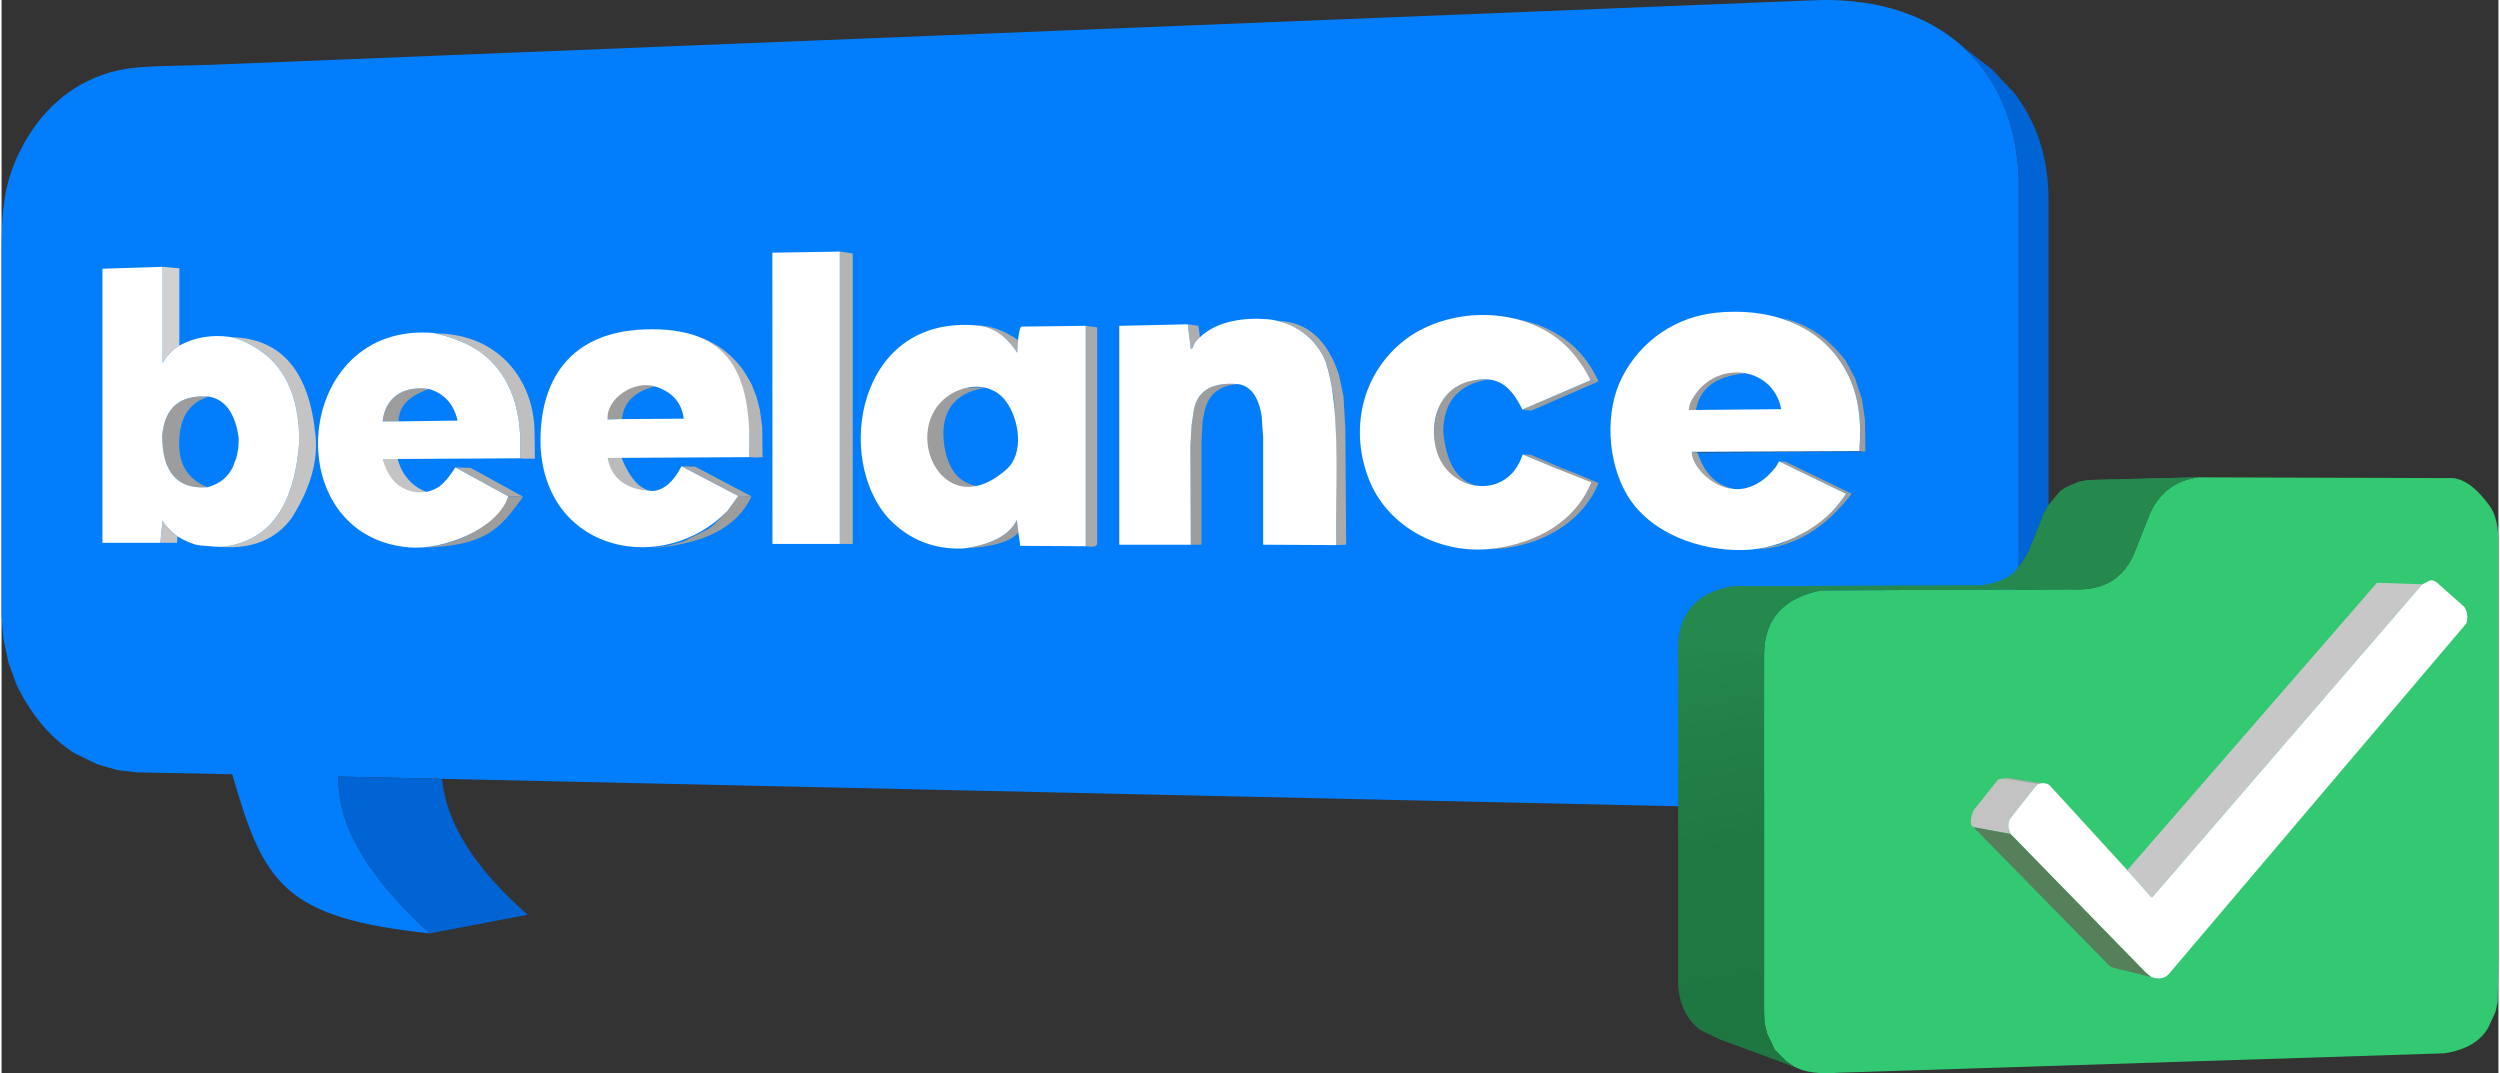 <?xml version="1.0" encoding="UTF-8"?>
<!DOCTYPE svg PUBLIC "-//W3C//DTD SVG 1.1//EN" "http://www.w3.org/Graphics/SVG/1.1/DTD/svg11.dtd">
<!-- Creator: CorelDRAW 2019 (64-Bit) -->
<svg xmlns="http://www.w3.org/2000/svg" xml:space="preserve" width="601px" height="258px" version="1.1" shape-rendering="geometricPrecision" text-rendering="geometricPrecision" image-rendering="optimizeQuality" fill-rule="evenodd" clip-rule="evenodd"
viewBox="0 0 917.82 394.5"
 xmlns:xlink="http://www.w3.org/1999/xlink"
 xmlns:xodm="http://www.corel.com/coreldraw/odm/2003">
 <rect x="0" y="0" width="917.82" height="394.5" fill="#333333" stroke="none"/>
 <defs>
   <linearGradient id="id0" gradientUnits="userSpaceOnUse" x1="729.74" y1="390.39" x2="693.94" y2="177.28">
    <stop offset="0" stop-opacity="1" stop-color="#1E7641"/>
    <stop offset="0.431" stop-opacity="1" stop-color="#1F7842"/>
    <stop offset="0.8" stop-opacity="1" stop-color="#25884C"/>
    <stop offset="1" stop-opacity="1" stop-color="#25884C"/>
   </linearGradient>
 </defs>
 <g id="Слой_x0020_1">
  <path fill="#027EFC" d="M741.51 65.33l0 143.01c-2.34,3.64 3.16,50.95 -3.65,51.88 -115.01,0.35 -41.03,33.01 -121.59,36.14l-454.37 -10.07 -38.06 -0.84 0 0.84c-0.18,17.35 11.01,36.29 33.59,56.81 -53.68,-5.68 -61.05,-18.18 -72.63,-58.49l-34.98 -0.7 -7.28 -0.84 -7.28 -2.1 -8.11 -3.92c-8.86,-5.41 -16.09,-13.9 -21.69,-25.47l-2.94 -8.11 -1.82 -8.54 -0.7 -8.53 0 -132.24c0,-16.91 0.46,-28.59 9.54,-43.63 8.87,-14.7 22.92,-24.23 40.16,-25.71 8.63,-0.74 18.21,-0.63 27.01,-0.99 57.12,-2.34 114.24,-4.6 171.36,-6.9l0.95 -0.04c6.31,-0.25 12.62,-0.51 18.93,-0.76 6.31,-0.26 12.62,-0.51 18.93,-0.76 37.24,-1.5 74.47,-3 111.7,-4.5 6,-0.24 11.99,-0.48 17.99,-0.72 5.68,-0.23 11.36,-0.46 17.04,-0.69 18.61,-0.75 37.23,-1.5 55.85,-2.25 6.31,-0.25 12.62,-0.51 18.93,-0.76 37.86,-1.53 75.73,-3.05 113.59,-4.57 14.51,-0.59 29.03,-1.17 43.54,-1.76 41.73,-1.98 74.02,20.06 75.99,65.21z"/>
  <path fill="#0164D5" d="M752.42 71.77l0 113.9 -1.82 3.36 -5.32 13.44 -1.81 3.08 -0.14 0.28 -1.82 2.51 0 -143.01c-1.03,-23.6 -10.26,-41.46 -27.71,-53.59l17.63 13.57 8.26 8.68c8.21,10.63 12.45,23.23 12.73,37.78z"/>
  <path fill="#AEAEAE" d="M436.03 119.21l3.92 0.56 0.56 4.19c-1.4,1.12 -2.29,2.43 -2.66,3.92l-0.7 0.42 -1.12 -9.09z"/>
  <path fill="#ABABAB" d="M373.76 125.08l-0.42 4.62c-4.01,-6.25 -8.95,-9.61 -14.83,-10.07 4.94,0 10.03,1.81 15.25,5.45z"/>
  <path fill="#D1D1D1" d="M65.35 98.64l0 28.4c-2.43,1.4 -4.48,3.55 -6.16,6.44l0 -35.4 6.16 0.56z"/>
  <path fill="#A4A4A4" d="M584.08 139.78c-7.19,-12.12 -16.04,-20.43 -29.66,-22.95 15.76,2.42 26.63,10.21 32.6,23.37l-2.94 -0.42z"/>
  <polygon fill="#9D9D9D" points="584.08,139.78 587.02,140.2 562.25,150.97 559.03,150.55 "/>
  <path fill="#9D9D9D" d="M640.9 137.26c-10.64,0.93 -16.66,5.41 -18.06,13.43l-2.66 0 0.42 -2.24 2.24 -4.2 3.22 -3.49c3.08,-3.18 8.28,-5.16 14.84,-3.5z"/>
  <path fill="#9D9D9D" d="M228.09 154.05l-6.35 0.14c-0.52,-6.72 9.19,-16.54 18.39,-12.17 -7.56,1.95 -11.57,5.97 -12.04,12.03z"/>
  <path fill="#9D9D9D" d="M157.15 143c-7.47,2.51 -11.2,6.48 -11.2,11.89l-5.88 0c0.93,-9.25 8.26,-13.24 17.08,-11.89z"/>
  <g>
   <path fill="#9D9D9D" d="M682.87 165.8c2.24,-24.25 -7.13,-40.53 -28.12,-48.83 9.23,2.14 16.98,7.41 23.23,15.81l3.36 6.3 2.51 7.69 1.12 7.56 0.14 9.51 0 2.1 -1.26 0 -0.98 -0.14 0 0zm-4.89 15.68l-24.63 -11.9 2.38 0.14 24.35 11.76 -2.1 0z"/>
  </g>
  <polygon fill="#414141" points="682.87,165.8 683.85,165.94 623.4,166.36 621.3,166.08 "/>
  <path fill="#A3A3A3" d="M621.3 166.08l2.1 0.28c2.62,7.84 7.09,12.27 13.44,13.3 -0.38,0.28 -1.87,0.09 -4.48,-0.56l-4.76 -2.38 -1.54 -1.26 -3.36 -4.2 -1.54 -2.94c-0.65,-1.4 -0.6,-2.14 0.14,-2.24z"/>
  <path fill="#B6B6B6" d="M274.83 168.04c1.12,-26.21 -8.63,-41.65 -29.25,-46.31 12.04,0.84 21.23,5.87 27.57,15.11l2.52 4.34 1.82 4.61 1.26 4.9 0.84 6.16 0.14 11.19 -2.24 0.14 -2.66 -0.14z"/>
  <path fill="#BFBFBF" d="M190.59 168.46c1.49,-25.65 -8.82,-40.95 -30.93,-45.89 23.36,0.18 35.9,17.4 36.25,35.82l0.14 10.21 -3.64 0 -1.82 -0.14z"/>
  <path fill="#BABABA" d="M227.73 167.91c3.08,7.83 7.13,12.4 11.7,12.59l-5.18 -0.14c-5.58,-0.37 -13.93,-8.88 -15.03,-14.04l8.51 1.59z"/>
  <path fill="#C4C4C4" d="M145.51 168.29c1.31,5.69 4.92,10.2 10.24,12.35l1.57 0.48 -5.37 0.47c-9.26,-0.78 -10.46,-8.57 -12.28,-13.33l5.84 0.03zm-87.16 31.24l0.84 -8.26c0.56,1.49 2.38,3.45 5.46,5.88l-0.14 2.38 -6.16 0z"/>
  <g>
   <path fill="#9D9D9D" d="M571.63 172.24l-12.46 -5.18 3.08 0.14 12.04 5.18 -2.66 -0.14 0 0zm-495.93 6.86c-11.1,0.84 -16.65,-5.51 -16.65,-19.03 0.94,-10.36 6.67,-15.12 17.21,-14.28 -6.81,1.96 -10.44,7.05 -10.91,15.26 -0.65,9.05 2.8,15.06 10.35,18.05z"/>
  </g>
  <path fill="#9E9E9E" d="M571.63 172.24c0.88,0.05 1.77,0.09 2.66,0.14 3.56,1.22 9.34,3.73 12.73,5.18 -6.46,15.96 -23.94,24.22 -40.44,24.35 20.8,-3.45 22.61,-8.9 26.91,-21.69 -0.54,-0.5 -1.07,-1.01 -1.61,-1.52 -0.08,-2.15 -0.17,-4.31 -0.25,-6.46z"/>
  <path fill="#9D9D9D" d="M339.13 157.62c1.27,-12.39 10.59,-16.05 22.46,-15.04 -12.21,1.74 -16.98,9.96 -14.94,21.83 1.29,7.53 4.81,13.4 12.84,14.41 -14.85,5.95 -21.06,-8.9 -20.36,-21.2z"/>
  <path fill="#9D9D9D" d="M529.93 158.53c1.21,12.97 6.11,19.73 14.69,20.29 -12.13,-1.03 -18.14,-7.93 -18.05,-20.71 0.93,-12.88 7.6,-19.08 20.01,-18.61 -10.91,1.68 -16.47,8.02 -16.65,19.03z"/>
  <path fill="#9D9D9D" d="M677.98 181.48l2.1 0c-9.89,12.96 -21.46,19.77 -34.71,20.43l7.84 -1.68 7.56 -3.36c8.76,-5.32 14.5,-10.45 17.21,-15.39z"/>
  <polygon fill="#A7A7A7" points="270.77,182.32 249.92,171.4 254.96,171.54 275.67,182.46 "/>
  <g>
   <path fill="#AAAAAA" d="M186.25 182.46l-19.45 -10.64 5.6 0.14 19.31 10.64 -5.46 -0.14 0 0zm304.36 17.91l-0.14 -41.42 -0.7 -12.32 -1.68 -9.09c-2.06,-9.8 -8.26,-16.33 -18.61,-19.59 10.54,0.46 17.91,7.04 22.11,19.73l1.68 7.97 0.69 11.9 0.29 41.84 0 0.84 -3.64 0.14 0 0zm-92.08 0.42l0 -81.02 4.2 0.56 0 79.62c-0.19,0.93 -1.59,1.21 -4.2,0.84l0 0zm474.65 13.43l2.1 -1.26 17.35 0.42 -2.79 1.4 -16.66 -0.56z"/>
  </g>
  <path fill="#9D9D9D" d="M270.77 182.32l4.9 0.14c-5.23,11.38 -17.59,17.72 -37.08,19.03l6.71 -0.98 5.46 -1.54 8.96 -4.48 2.38 -1.82 4.75 -4.9 3.92 -5.45z"/>
  <path fill="#9D9D9D" d="M186.25 182.46l5.46 0.14c-8.69,12.12 -13.85,18.15 -37.5,18.75 12.56,-0.9 26.17,-7.07 32.04,-18.89z"/>
  <path fill="#33C972" d="M807.41 175.46l91.66 0.28c5.23,-0.56 10.59,3.12 16.09,11.05 1.5,2.52 2.38,6.07 2.66,10.64l0 156.3 -0.28 14.7 -0.84 3.64 -2.66 5.73c-2.89,5.04 -8.25,8.17 -16.09,9.38l-222.63 7.13c-7,0.56 -12.36,-0.13 -16.09,-2.09l-0.14 0 -3.08 -2.1 -4.2 -4.2 -2.8 -5.88 -0.98 -4.06 -0.14 -3.63 0 -131.82c0.09,-12.88 7.04,-20.71 20.85,-23.51l92.78 -0.42c11.1,0.56 18.61,-3.97 22.53,-13.57l5.59 -14.14c3.55,-7.83 9.47,-12.31 17.77,-13.43z"/>
  <polygon fill="#B4B4B4" points="308.13,199.95 308.13,92.48 312.89,93.18 312.89,198.55 312.89,199.95 "/>
  <path fill="#9D9D9D" d="M437.15 200.23l-0.14 -36.39 0.42 -7.41 0.84 -5.74c1.31,-7.09 6.67,-10.26 16.09,-9.51 -6.81,0.56 -10.86,3.91 -12.17,10.07l-0.7 3.64 -0.42 7.28 0 38.06 -3.92 0z"/>
  <path fill="#C4C4C4" d="M80.74 201.07c17.45,-1.78 27.01,-14.74 28.69,-38.9 0,-20.34 -8.21,-33.07 -24.63,-38.21 18.29,0.56 28.5,12.78 30.65,36.67 0.83,9.23 -2.1,19.17 -8.82,29.8 -5.78,7.84 -14.41,11.38 -25.89,10.64z"/>
  <path fill="#9D9D9D" d="M373.2 191.13l0.56 4.62c-2.89,3.45 -9.7,5.41 -20.43,5.88 10.54,-1.4 17.17,-4.9 19.87,-10.5z"/>
  <polygon fill="#C7C7C7" points="873.18,214.22 889.84,214.78 790.62,329.81 790.2,329.81 781.39,319.87 "/>
  <path fill="url(#id0)" d="M647.89 372.35l0.14 3.63 0.98 4.06 2.8 5.88 4.2 4.2 3.08 2.1 -27.29 -10.08 -7.14 -3.36c-5.22,-3.82 -8.02,-9.56 -8.39,-17.21l0 -65.21 0 -58.63c0.37,-12.78 7.23,-20.2 20.57,-22.25l90.95 -0.28c6.81,-0.93 11.38,-3.22 13.72,-6.86l1.82 -2.51 0.14 -0.28 1.81 -3.08 5.32 -13.44 1.82 -3.36 3.64 -4.33c0.75,-1.22 3.36,-2.66 7.84,-4.34l3.21 -0.56 40.31 -0.98c-8.31,1.12 -14.23,5.6 -17.78,13.43l-5.59 14.14c-3.92,9.6 -11.43,14.13 -22.53,13.57l-92.78 0.42c-13.81,2.8 -20.76,10.63 -20.85,23.51l0 131.82z"/>
  <path fill="#25884C" d="M668.74 217.02c-13.81,2.8 -20.76,10.63 -20.85,23.51l-31.62 -2.8c0.37,-12.78 7.23,-20.2 20.57,-22.25l90.95 -0.28c6.81,-0.93 11.38,-3.22 13.72,-6.86l1.82 -2.51 0.14 -0.28 1.81 -3.08 5.32 -13.44 1.82 -3.36 3.64 -4.33c0.75,-1.22 3.36,-2.66 7.84,-4.34l3.21 -0.56 40.31 -0.98c-8.31,1.12 -14.23,5.6 -17.78,13.43l-5.59 14.14c-3.92,9.6 -11.43,14.13 -22.53,13.57l-92.78 0.42z"/>
  <polygon fill="#A6A6A6" points="736.33,286.15 737.17,285.87 751.16,288.11 750.18,288.39 "/>
  <path fill="#C3C3C3" d="M747.1 289.79l-8.39 10.63c-0.84,1.03 -1.17,2.38 -0.98,4.06l0.84 2.1 -13.72 -2.52c-1.3,-0.65 -1.3,-2.71 0,-6.16l8.26 -10.35 0.98 -1.12 2.24 -0.28 13.85 2.24 -2.1 0.28 -0.98 1.12z"/>
  <path fill="#56805A" d="M724.85 304.06l13.72 2.52 49.67 50.93 2.1 1.68 -13.71 -3.36c-1.31,-0.37 -2.24,-0.98 -2.8,-1.82l-48.98 -49.95z"/>
  <path fill="#0164D5" d="M157.43 343.1c-22.58,-20.52 -33.77,-39.46 -33.59,-56.81l0 -0.84 38.06 0.84c1.59,16.32 12.08,32.97 31.49,49.95l-35.96 6.86z"/>
  <path fill="white" d="M892.63 213.38c0.94,-0.19 1.82,0.09 2.66,0.84l10.08 8.96 0.84 1.96c0.37,2.24 0.18,3.73 -0.56,4.47l-108.31 127.62c-1.59,2.33 -3.92,2.99 -7,1.96l-2.1 -1.68 -49.67 -50.93 -0.84 -2.1c-0.19,-1.68 0.14,-3.03 0.98,-4.06l8.39 -10.63 0.98 -1.12c1.28,-1.17 4.04,-0.94 4.9,0.14l28.41 31.06 8.81 9.94 0.42 0 99.22 -115.03 2.79 -1.4z"/>
  <path fill="white" d="M37.08 98.78l22.11 -0.7 0 35.4c1.68,-2.89 3.73,-5.04 6.16,-6.44 5.55,-3.1 12.21,-4.1 18.47,-3.2 3.21,0.46 7.85,2.79 10.58,4.57 11.62,7.66 14.98,20.56 15.03,33.76 -1.28,18 -7.23,36.08 -27.57,38.77 -1.71,0.23 -4.09,-0.08 -5.87,-0.21 -3.18,-0.21 -4.3,-0.21 -7.32,-1.49 -1.32,-0.56 -2.6,-1.23 -3.83,-1.98l-0.19 -0.11c-3.08,-2.43 -4.9,-4.39 -5.46,-5.88l-0.84 8.26 -21.27 0 0 -100.75zm645.79 67.02l-61.57 0.28c-0.46,6.89 16.46,23.56 30.7,5.82 0.58,-0.71 0.92,-1.51 1.35,-2.32l24.63 11.9c-7.39,12.2 -23.52,20.34 -37.58,20.7 -15.96,0.42 -34.55,-6.03 -43,-20.46 -7.14,-12.22 -8.16,-30.54 -1.65,-43.17 6.86,-13.33 19.62,-22.06 34.53,-23.6 18.91,-1.96 38.28,3.84 47.79,21.51 4.94,9.16 5.64,19.17 4.8,29.34zm-101.2 -30.43c0.89,1.45 1.66,2.89 2.41,4.41l-25.05 10.77c-4.21,-8.59 -8.93,-12.85 -19.01,-10.51 -11.63,2.7 -15.34,14.67 -12.66,25.12 3.99,15.54 24.94,18.93 31.14,3.57l0.67 -1.67 12.46 5.18 12.5 4.96c0.19,0.12 0.49,-0.14 -1.13,3.01 -7.02,13.7 -21.87,20.25 -36.56,21.64 -18.49,1.59 -37.48,-8.53 -44.11,-26.38 -7.07,-19.02 -1.66,-40.01 15.29,-51.81 17.69,-11.93 45.74,-10.66 59.97,6.18 1.52,1.79 2.78,3.58 4.08,5.53zm-91.06 65l-26.87 -0.14 0 -39.46 -0.56 -7.98c-1.21,-7.18 -4.15,-11.05 -8.82,-11.61 -9.42,-0.75 -14.78,2.42 -16.09,9.51l-0.84 5.74 -0.42 7.41 0.14 36.39 -26.3 0 0 -80.46 25.18 -0.56 1.12 9.09 0.7 -0.42c0.37,-1.49 1.26,-2.8 2.66,-3.92 6.29,-6.05 16.5,-7.33 24.86,-6.61 9.4,0.81 18.1,6.95 21.43,15.88 5.15,15.43 3.72,41.57 3.78,58.57 0.01,2.85 0.02,5.71 0.03,8.57zm-251.46 -79.34c30.79,0.06 36.53,19.38 35.68,47.01l-49.12 0.28 -2.94 0c1.32,7.33 6.68,11.88 16.66,12.18 4.1,-0.38 7.6,-3.41 10.49,-9.1l20.85 10.92 -3.92 5.45c-23.07,23.75 -66.29,15.86 -68.7,-23.22 -0.89,-24.05 10.2,-43.59 41,-43.52zm-80.18 1.39c10.9,2.5 20.03,6.88 25.95,16.83 5.2,8.73 6.19,19.25 5.67,29.21l-48.42 0.28 -2.1 0c0.93,2.93 1.5,4.59 3.37,7.13 4.32,5.86 13.52,6.97 18.78,1.86 1.77,-1.73 3.25,-3.83 4.58,-5.91l19.45 10.64c-3.97,12.17 -23.96,19.72 -36.14,18.78 -49.25,-3.81 -43.26,-83.41 8.86,-78.82zm216.05 -2.37l23.51 -0.28 0 81.02 -24.07 -0.14 -0.7 -4.9 -0.56 -4.62c-2.7,5.6 -9.33,9.1 -19.87,10.5 -10.63,0.37 -19.64,-3.22 -27.01,-10.78 -20.34,-21.93 -11.92,-75.1 32.19,-71.22 5.88,0.46 10.82,3.82 14.83,10.07 0.16,-1.7 0.35,-9.49 1.68,-9.65zm245.94 27.73c-0.52,1.07 -0.58,1.77 -0.77,2.91 0.88,0 1.77,0 2.65,0l31.35 -0.28c-3.14,-16.51 -25.53,-18.46 -33.23,-2.63zm-392.87 6.27l22.67 -0.14c-0.75,-5.97 -4.29,-9.94 -10.63,-11.89 -7.63,-2.29 -17.95,4.45 -17.36,12.17l5.32 -0.14zm-88.02 0.84l5.88 0 21.69 -0.28c-1.4,-6.06 -4.9,-9.94 -10.49,-11.61 -8.81,-1.35 -16.15,2.64 -17.08,11.89zm210.99 -11.14c-22.7,10.62 -6.21,50.65 18.34,28.77 6.59,-5.87 4.71,-18.18 -0.08,-24.84 -4.1,-5.7 -11.11,-6.71 -17.33,-4.29l-0.93 0.36zm-274.8 2.04c-10.54,-0.84 -16.27,3.92 -17.21,14.28 0,13.52 5.55,19.87 16.65,19.03 4.48,-1.21 7.61,-3.73 9.38,-7.56l1.26 -3.36 0.7 -3.5 0.14 -3.49c-1.21,-9.15 -4.85,-14.28 -10.92,-15.4zm231.87 54.16l-24.76 0 -0.03 -107.07 24.79 -0.4 0 107.47z"/>
 </g>
</svg>

